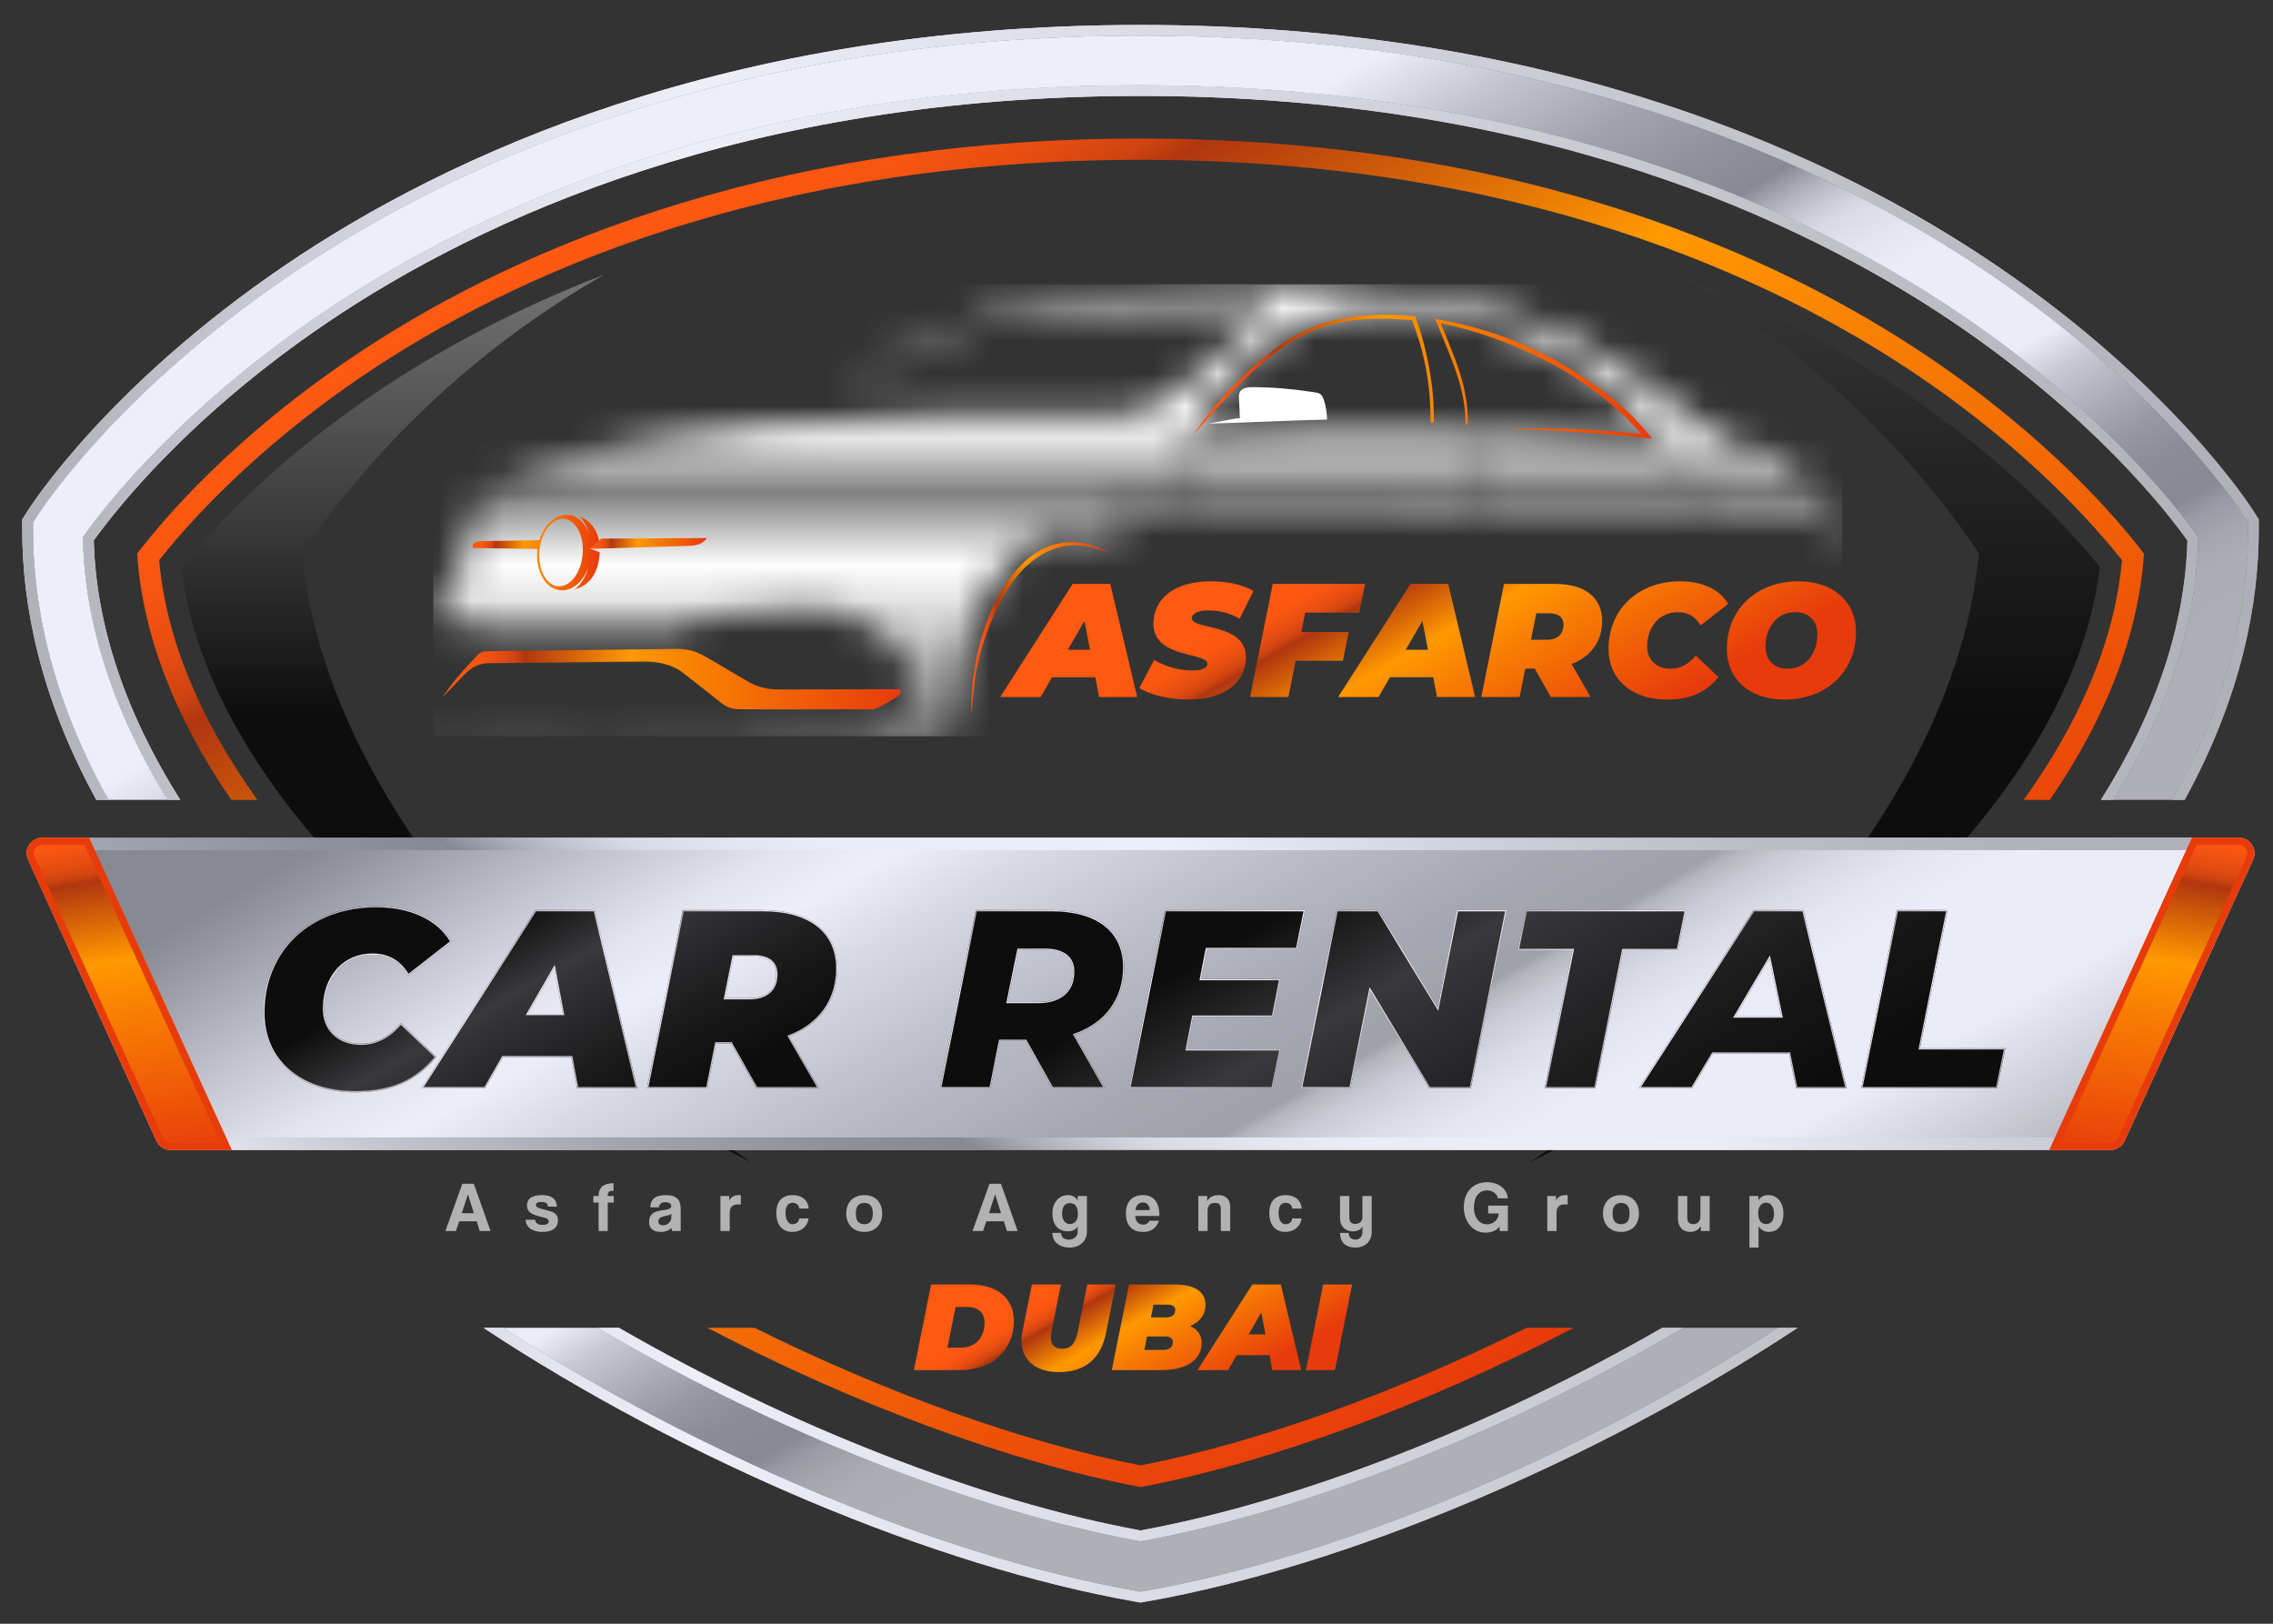 <svg width="280" height="200" viewBox="0 0 70 50" fill="none" xmlns="http://www.w3.org/2000/svg">
<rect x="0" y="0" width="70" height="50" fill="#333333" stroke="none"/>
<path d="M14.774 37.907L14.682 37.607H14.143L14.039 37.907H13.716L14.238 36.453H14.592L15.107 37.907H14.775H14.774ZM14.411 36.779H14.409L14.222 37.357H14.594L14.411 36.779Z" fill="#B2B2B2"/>
<path d="M16.877 37.156C16.862 37.05 16.804 37.013 16.675 37.013C16.567 37.013 16.505 37.04 16.505 37.103C16.505 37.167 16.565 37.193 16.682 37.226C16.805 37.261 16.921 37.285 17.005 37.318C17.119 37.364 17.183 37.438 17.183 37.578C17.183 37.802 17.018 37.935 16.71 37.935C16.378 37.935 16.193 37.779 16.189 37.56H16.483C16.483 37.661 16.569 37.72 16.708 37.72C16.809 37.72 16.899 37.69 16.899 37.609C16.899 37.532 16.818 37.508 16.726 37.486C16.543 37.442 16.442 37.411 16.365 37.363C16.263 37.3 16.228 37.217 16.228 37.12C16.228 36.938 16.354 36.801 16.684 36.801C16.996 36.801 17.137 36.923 17.152 37.156H16.877Z" fill="#B2B2B2"/>
<path d="M18.434 37.907V37.031H18.274V36.83H18.434C18.434 36.567 18.586 36.435 18.894 36.435V36.666C18.749 36.666 18.716 36.705 18.716 36.83H18.901V37.031H18.716V37.907H18.434V37.907Z" fill="#B2B2B2"/>
<path d="M20.696 37.907C20.687 37.88 20.681 37.843 20.679 37.81C20.61 37.885 20.496 37.935 20.351 37.935C20.104 37.935 19.99 37.815 19.99 37.639C19.99 37.328 20.199 37.294 20.487 37.254C20.63 37.234 20.67 37.206 20.67 37.131C20.67 37.061 20.599 37.019 20.487 37.019C20.357 37.019 20.304 37.083 20.291 37.179H20.025C20.03 36.956 20.153 36.801 20.5 36.801C20.848 36.801 20.963 36.954 20.963 37.226V37.907H20.697H20.696ZM20.676 37.379C20.648 37.407 20.597 37.423 20.491 37.443C20.329 37.474 20.276 37.519 20.276 37.611C20.276 37.692 20.324 37.731 20.415 37.731C20.562 37.731 20.672 37.624 20.674 37.497L20.676 37.379Z" fill="#B2B2B2"/>
<path d="M22.187 37.907V36.83H22.456V36.959C22.551 36.814 22.66 36.801 22.777 36.801H22.815V37.092C22.788 37.088 22.762 37.086 22.735 37.086C22.559 37.086 22.473 37.173 22.473 37.346V37.907H22.187Z" fill="#B2B2B2"/>
<path d="M24.902 37.517C24.871 37.767 24.666 37.935 24.405 37.935C24.11 37.935 23.908 37.741 23.908 37.355C23.908 36.97 24.11 36.801 24.414 36.801C24.695 36.801 24.887 36.961 24.904 37.215H24.616C24.601 37.103 24.52 37.038 24.412 37.038C24.291 37.038 24.192 37.114 24.192 37.349C24.192 37.583 24.291 37.697 24.403 37.697C24.515 37.697 24.603 37.633 24.614 37.518H24.902V37.517Z" fill="#B2B2B2"/>
<path d="M26.061 37.368C26.061 37.027 26.275 36.801 26.618 36.801C26.961 36.801 27.168 37.025 27.168 37.368C27.168 37.711 26.954 37.935 26.618 37.935C26.281 37.935 26.061 37.703 26.061 37.368ZM26.88 37.368C26.88 37.149 26.792 37.042 26.618 37.042C26.444 37.042 26.356 37.149 26.356 37.368C26.356 37.587 26.444 37.697 26.618 37.697C26.792 37.697 26.88 37.587 26.88 37.368Z" fill="#B2B2B2"/>
<path d="M31.009 37.907L30.916 37.607H30.377L30.274 37.907H29.951L30.472 36.453H30.826L31.341 37.907H31.009H31.009ZM30.646 36.779H30.644L30.457 37.357H30.828L30.646 36.779Z" fill="#B2B2B2"/>
<path d="M33.187 37.762C33.147 37.858 33.03 37.915 32.89 37.915C32.533 37.915 32.41 37.644 32.41 37.361C32.41 37.026 32.621 36.801 32.883 36.801C33.019 36.801 33.119 36.853 33.187 36.963V36.829H33.473V37.917C33.473 38.241 33.235 38.416 32.934 38.416C32.632 38.416 32.41 38.244 32.41 37.965H32.676C32.676 38.094 32.771 38.171 32.914 38.171C33.065 38.171 33.187 38.081 33.187 37.939V37.762V37.762ZM33.196 37.395C33.196 37.16 33.114 37.049 32.952 37.049C32.789 37.049 32.708 37.156 32.708 37.377C32.708 37.57 32.811 37.693 32.952 37.693C33.092 37.693 33.196 37.576 33.196 37.395V37.395Z" fill="#B2B2B2"/>
<path d="M34.959 37.443C34.968 37.605 35.061 37.71 35.201 37.71C35.294 37.71 35.375 37.664 35.395 37.59H35.69C35.624 37.811 35.446 37.935 35.215 37.935C34.854 37.935 34.674 37.738 34.674 37.349C34.674 37.016 34.865 36.801 35.197 36.801C35.529 36.801 35.706 37.016 35.706 37.443H34.96H34.959ZM35.41 37.263C35.406 37.103 35.301 37.027 35.188 37.027C35.076 37.027 34.979 37.114 34.968 37.263H35.41Z" fill="#B2B2B2"/>
<path d="M37.597 37.907V37.254C37.597 37.088 37.548 37.042 37.412 37.042C37.263 37.042 37.19 37.125 37.19 37.29V37.907H36.904V36.83H37.177V36.988C37.243 36.867 37.353 36.801 37.527 36.801C37.734 36.801 37.886 36.926 37.886 37.16V37.907H37.598L37.597 37.907Z" fill="#B2B2B2"/>
<path d="M40.085 37.517C40.054 37.767 39.85 37.935 39.588 37.935C39.293 37.935 39.091 37.741 39.091 37.355C39.091 36.97 39.294 36.801 39.597 36.801C39.879 36.801 40.07 36.961 40.088 37.215H39.8C39.784 37.103 39.703 37.038 39.595 37.038C39.474 37.038 39.375 37.114 39.375 37.349C39.375 37.583 39.474 37.697 39.586 37.697C39.699 37.697 39.786 37.633 39.797 37.518H40.085V37.517Z" fill="#B2B2B2"/>
<path d="M41.957 37.765C41.917 37.861 41.799 37.918 41.664 37.918C41.438 37.918 41.268 37.765 41.268 37.528V36.83H41.554V37.486C41.554 37.62 41.615 37.688 41.737 37.688C41.867 37.688 41.957 37.602 41.957 37.486V36.83H42.243V37.935C42.243 38.239 42.023 38.416 41.746 38.416C41.429 38.416 41.268 38.243 41.268 37.965H41.534C41.534 38.093 41.609 38.171 41.759 38.171C41.862 38.171 41.957 38.081 41.957 37.939V37.764V37.765Z" fill="#B2B2B2"/>
<path d="M46.185 37.907L46.179 37.762C46.108 37.885 45.941 37.957 45.741 37.957C45.336 37.957 45.079 37.582 45.079 37.177C45.079 36.748 45.325 36.404 45.798 36.404C46.146 36.404 46.414 36.61 46.436 36.901H46.128C46.113 36.766 45.965 36.656 45.798 36.656C45.554 36.656 45.391 36.844 45.391 37.19C45.391 37.428 45.512 37.7 45.796 37.7C45.996 37.7 46.152 37.549 46.152 37.367H45.829V37.124H46.438V37.906H46.185V37.907Z" fill="#B2B2B2"/>
<path d="M47.65 37.907V36.83H47.919V36.959C48.014 36.814 48.124 36.801 48.24 36.801H48.278V37.092C48.251 37.088 48.225 37.086 48.198 37.086C48.022 37.086 47.936 37.173 47.936 37.346V37.907H47.65Z" fill="#B2B2B2"/>
<path d="M49.366 37.368C49.366 37.027 49.58 36.801 49.923 36.801C50.266 36.801 50.473 37.025 50.473 37.368C50.473 37.711 50.259 37.935 49.923 37.935C49.586 37.935 49.366 37.703 49.366 37.368ZM50.185 37.368C50.185 37.149 50.097 37.042 49.923 37.042C49.749 37.042 49.661 37.149 49.661 37.368C49.661 37.587 49.749 37.697 49.923 37.697C50.097 37.697 50.185 37.587 50.185 37.368Z" fill="#B2B2B2"/>
<path d="M52.38 37.907V37.756C52.305 37.878 52.193 37.935 52.043 37.935C51.828 37.935 51.676 37.775 51.676 37.539V36.829H51.962V37.495C51.962 37.63 52.023 37.696 52.145 37.696C52.29 37.696 52.367 37.593 52.367 37.451V36.829H52.651V37.906H52.38L52.38 37.907Z" fill="#B2B2B2"/>
<path d="M53.876 38.417V36.83H54.151L54.153 36.961C54.221 36.852 54.322 36.801 54.454 36.801C54.727 36.801 54.923 37.015 54.923 37.379C54.923 37.705 54.758 37.934 54.479 37.934C54.345 37.934 54.239 37.88 54.157 37.766V38.416H53.876V38.417ZM54.633 37.36C54.633 37.167 54.531 37.033 54.389 37.033C54.246 37.033 54.146 37.16 54.146 37.342C54.146 37.576 54.228 37.692 54.386 37.692C54.554 37.692 54.633 37.58 54.633 37.359L54.633 37.36Z" fill="#B2B2B2"/>
<path d="M18.5 32.228C13.015 27.399 9.769 22.028 9.306 17.039C10.099 15.842 11.807 13.55 14.544 11.275C15.653 10.352 17.002 9.379 18.597 8.46C15.692 9.581 13.365 10.884 11.576 12.092C8.444 14.207 6.49 16.337 5.583 17.45C6.113 22.086 9.827 27.079 16.103 31.568C18.246 33.1 20.647 34.533 23.126 35.786C21.499 34.688 19.934 33.49 18.5 32.228Z" fill="url(#paint0_linear_228_4072)"/>
<path d="M58.674 12.092C56.885 10.884 54.557 9.581 51.653 8.46C53.248 9.379 54.596 10.352 55.706 11.275C58.443 13.55 60.15 15.842 60.943 17.039C60.481 22.028 57.235 27.399 51.749 32.228C50.316 33.49 48.751 34.689 47.124 35.786C49.603 34.533 52.004 33.1 54.146 31.568C60.423 27.079 64.137 22.086 64.666 17.45C63.759 16.337 61.805 14.207 58.674 12.092Z" fill="url(#paint1_linear_228_4072)"/>
<path d="M59.413 11.007C54.861 7.931 46.952 4.266 35.124 4.266C23.297 4.266 15.388 7.931 10.836 11.007C7.181 13.475 5.059 15.955 4.224 17.047C4.388 19.532 5.381 22.096 7.123 24.631H7.928C6.152 22.158 5.115 19.66 4.901 17.249C5.746 16.181 7.797 13.852 11.206 11.55C15.682 8.526 23.465 4.922 35.125 4.922C46.785 4.922 54.568 8.526 59.044 11.55C62.453 13.852 64.505 16.181 65.349 17.249C65.135 19.66 64.098 22.158 62.322 24.631H63.127C64.869 22.096 65.862 19.532 66.026 17.047C65.191 15.955 63.069 13.475 59.414 11.007H59.413Z" fill="url(#paint2_linear_228_4072)"/>
<path d="M35.125 45.125C31.478 44.41 27.267 42.886 23.237 40.888H21.788C26.26 43.227 31.038 45.01 35.125 45.793C39.212 45.01 43.989 43.227 48.461 40.888H47.012C42.982 42.886 38.771 44.41 35.125 45.125Z" fill="url(#paint3_linear_228_4072)"/>
<path d="M2.557 16.652L2.554 16.543L2.618 16.453C3.226 15.602 5.548 12.598 9.911 9.65C14.654 6.446 22.879 2.627 35.124 2.627C47.37 2.627 55.595 6.446 60.339 9.65C64.703 12.598 67.024 15.603 67.632 16.453L67.695 16.543L67.692 16.652C67.622 19.281 66.726 21.976 65.082 24.631H66.906C68.701 21.428 69.234 18.572 69.234 16.313V16.092L69.116 15.905C69.019 15.752 66.686 12.116 61.307 8.456C56.374 5.099 47.827 1.097 35.125 1.097C22.424 1.097 13.876 5.099 8.943 8.456C3.564 12.116 1.23 15.752 1.133 15.905L1.015 16.092V16.313C1.015 18.572 1.549 21.428 3.343 24.631H5.168C3.523 21.975 2.628 19.281 2.557 16.652Z" fill="url(#paint4_linear_228_4072)"/>
<path d="M35.184 47.45L35.125 47.461L35.066 47.45C29.971 46.517 23.808 44.058 18.409 40.888H15.49C21.576 44.825 28.999 47.934 34.991 48.991L35.125 49.015L35.259 48.991C41.251 47.934 48.674 44.826 54.761 40.888H51.841C46.443 44.058 40.28 46.517 35.185 47.45H35.184Z" fill="url(#paint5_linear_228_4072)"/>
<path d="M69.564 15.997L69.395 15.73C69.296 15.575 66.928 11.883 61.492 8.185C56.521 4.801 47.91 0.769 35.124 0.769C22.338 0.769 13.728 4.802 8.756 8.185C3.321 11.883 0.952 15.575 0.853 15.73L0.685 15.997V16.312C0.685 18.579 1.212 21.434 2.967 24.631H3.342C1.547 21.427 1.014 18.571 1.014 16.312V16.092L1.132 15.905C1.229 15.752 3.562 12.115 8.941 8.455C13.875 5.098 22.422 1.096 35.123 1.096C47.825 1.096 56.372 5.098 61.306 8.455C66.684 12.115 69.019 15.752 69.115 15.905L69.233 16.092V16.312C69.233 18.572 68.699 21.427 66.905 24.631H67.279C69.035 21.434 69.562 18.579 69.562 16.312V15.997H69.564Z" fill="url(#paint6_linear_228_4072)"/>
<path d="M69.564 15.997L69.395 15.73C69.296 15.575 66.928 11.883 61.492 8.185C56.521 4.801 47.91 0.769 35.124 0.769C22.338 0.769 13.728 4.802 8.756 8.185C3.321 11.883 0.952 15.575 0.853 15.73L0.685 15.997V16.312C0.685 18.579 1.212 21.434 2.967 24.631H3.342C1.547 21.427 1.014 18.571 1.014 16.312V16.092L1.132 15.905C1.229 15.752 3.562 12.115 8.941 8.455C13.875 5.098 22.422 1.096 35.123 1.096C47.825 1.096 56.372 5.098 61.306 8.455C66.684 12.115 69.019 15.752 69.115 15.905L69.233 16.092V16.312C69.233 18.572 68.699 21.427 66.905 24.631H67.279C69.035 21.434 69.562 18.579 69.562 16.312V15.997H69.564Z" fill="url(#paint7_linear_228_4072)"/>
<path d="M35.124 47.461L35.184 47.45C40.279 46.517 46.442 44.058 51.84 40.888H51.189C45.939 43.907 40.041 46.227 35.124 47.127C30.208 46.227 24.309 43.907 19.059 40.888H18.408C23.806 44.058 29.969 46.517 35.064 47.45L35.123 47.461H35.124Z" fill="url(#paint8_linear_228_4072)"/>
<path d="M35.124 47.461L35.184 47.45C40.279 46.517 46.442 44.058 51.84 40.888H51.189C45.939 43.907 40.041 46.227 35.124 47.127C30.208 46.227 24.309 43.907 19.059 40.888H18.408C23.806 44.058 29.969 46.517 35.064 47.45L35.123 47.461H35.124Z" fill="url(#paint9_linear_228_4072)"/>
<path d="M2.887 16.643C3.504 15.778 5.787 12.832 10.096 9.921C14.802 6.743 22.963 2.954 35.125 2.954C47.287 2.954 55.449 6.743 60.154 9.921C64.465 12.833 66.747 15.78 67.364 16.643C67.293 19.273 66.38 21.97 64.7 24.631H65.082C66.727 21.975 67.622 19.28 67.693 16.652L67.696 16.543L67.632 16.453C67.025 15.602 64.703 12.598 60.339 9.65C55.596 6.446 47.371 2.626 35.125 2.626C22.879 2.626 14.655 6.446 9.912 9.65C5.548 12.597 3.226 15.602 2.619 16.453L2.555 16.543L2.558 16.652C2.628 19.28 3.524 21.975 5.168 24.631H5.551C3.871 21.971 2.958 19.273 2.887 16.643H2.887Z" fill="url(#paint10_linear_228_4072)"/>
<path d="M2.887 16.643C3.504 15.778 5.787 12.832 10.096 9.921C14.802 6.743 22.963 2.954 35.125 2.954C47.287 2.954 55.449 6.743 60.154 9.921C64.465 12.833 66.747 15.78 67.364 16.643C67.293 19.273 66.38 21.97 64.7 24.631H65.082C66.727 21.975 67.622 19.28 67.693 16.652L67.696 16.543L67.632 16.453C67.025 15.602 64.703 12.598 60.339 9.65C55.596 6.446 47.371 2.626 35.125 2.626C22.879 2.626 14.655 6.446 9.912 9.65C5.548 12.597 3.226 15.602 2.619 16.453L2.555 16.543L2.558 16.652C2.628 19.28 3.524 21.975 5.168 24.631H5.551C3.871 21.971 2.958 19.273 2.887 16.643H2.887Z" fill="url(#paint11_linear_228_4072)"/>
<path d="M35.259 48.991L35.124 49.015L34.99 48.991C28.998 47.934 21.576 44.826 15.489 40.888H14.89C21.088 44.978 28.762 48.225 34.933 49.314L35.125 49.348L35.317 49.314C41.488 48.225 49.162 44.978 55.36 40.888H54.76C48.674 44.825 41.251 47.934 35.259 48.991Z" fill="url(#paint12_linear_228_4072)"/>
<path d="M35.259 48.991L35.124 49.015L34.99 48.991C28.998 47.934 21.576 44.826 15.489 40.888H14.89C21.088 44.978 28.762 48.225 34.933 49.314L35.125 49.348L35.317 49.314C41.488 48.225 49.162 44.978 55.36 40.888H54.76C48.674 44.825 41.251 47.934 35.259 48.991Z" fill="url(#paint13_linear_228_4072)"/>
<path d="M28.675 39.553H29.871C30.708 39.553 31.223 39.979 31.223 40.672C31.223 41.603 30.53 42.19 29.565 42.19H28.145L28.675 39.553H28.675ZM29.595 41.497C30.068 41.497 30.321 41.158 30.321 40.725C30.321 40.42 30.128 40.246 29.769 40.246H29.428L29.178 41.497H29.594H29.595Z" fill="url(#paint14_linear_228_4072)"/>
<path d="M31.457 41.283C31.457 41.192 31.469 41.102 31.488 41.004L31.779 39.553H32.673L32.385 40.989C32.37 41.06 32.362 41.124 32.362 41.181C32.362 41.418 32.491 41.531 32.718 41.531C32.975 41.531 33.115 41.384 33.195 40.989L33.483 39.553H34.361L34.062 41.042C33.903 41.833 33.422 42.251 32.608 42.251C31.889 42.251 31.457 41.874 31.457 41.283Z" fill="url(#paint15_linear_228_4072)"/>
<path d="M37.007 41.35C37.007 41.934 36.447 42.19 35.769 42.19H34.24L34.77 39.553H36.175C36.803 39.553 37.125 39.783 37.125 40.182C37.125 40.487 36.943 40.71 36.652 40.834C36.879 40.932 37.008 41.109 37.008 41.35H37.007ZM36.121 41.327C36.121 41.211 36.019 41.154 35.902 41.154H35.326L35.243 41.568H35.818C35.992 41.568 36.121 41.489 36.121 41.327ZM35.523 40.174L35.444 40.566H35.898C36.103 40.566 36.194 40.48 36.194 40.336C36.194 40.227 36.107 40.174 35.959 40.174H35.524H35.523Z" fill="url(#paint16_linear_228_4072)"/>
<path d="M39.097 41.731H38.086L37.821 42.19H36.878L38.567 39.553H39.445L40.073 42.19H39.184L39.097 41.731ZM38.972 41.09L38.843 40.416L38.453 41.09H38.972Z" fill="url(#paint17_linear_228_4072)"/>
<path d="M40.748 39.553H41.641L41.111 42.19H40.218L40.748 39.553Z" fill="url(#paint18_linear_228_4072)"/>
<path d="M5.258 35.41H64.991C65.18 35.41 65.351 35.3 65.429 35.13L69.384 26.473C69.529 26.156 69.296 25.796 68.946 25.796H1.303C0.954 25.796 0.721 26.156 0.865 26.473L4.82 35.13C4.898 35.301 5.069 35.41 5.258 35.41H5.258Z" fill="url(#paint19_linear_228_4072)"/>
<path d="M68.947 26.178C68.99 26.178 69.015 26.202 69.028 26.222C69.041 26.242 69.052 26.274 69.034 26.314L65.079 34.97C65.064 35.005 65.029 35.026 64.992 35.026H5.258C5.221 35.026 5.187 35.005 5.171 34.97L1.215 26.314C1.198 26.274 1.209 26.242 1.222 26.222C1.235 26.202 1.259 26.178 1.303 26.178H68.947M68.947 25.796H1.303C0.954 25.796 0.721 26.156 0.866 26.472L4.821 35.129C4.899 35.3 5.07 35.409 5.259 35.409H64.992C65.181 35.409 65.352 35.299 65.43 35.129L69.385 26.472C69.529 26.156 69.297 25.796 68.947 25.796H68.947Z" fill="url(#paint20_linear_228_4072)"/>
<path d="M68.947 25.796H67.507L63.114 35.409H64.991C65.18 35.409 65.351 35.3 65.429 35.129L69.384 26.473C69.528 26.156 69.296 25.796 68.946 25.796L68.947 25.796Z" fill="url(#paint21_linear_228_4072)"/>
<path d="M68.947 26.015C69.037 26.015 69.118 26.058 69.166 26.134C69.215 26.209 69.222 26.3 69.184 26.382L65.229 35.038C65.187 35.131 65.094 35.19 64.992 35.19H63.456L67.649 26.014H68.947M68.947 25.795H67.507L63.115 35.409H64.992C65.181 35.409 65.351 35.299 65.429 35.129L69.385 26.472C69.529 26.156 69.297 25.796 68.947 25.796L68.947 25.795Z" fill="#E83B0B"/>
<path d="M1.303 25.796H2.743L7.136 35.409H5.259C5.07 35.409 4.899 35.3 4.821 35.129L0.866 26.473C0.721 26.156 0.954 25.796 1.304 25.796L1.303 25.796Z" fill="url(#paint22_linear_228_4072)"/>
<path d="M2.601 26.015L6.794 35.191H5.258C5.156 35.191 5.063 35.132 5.021 35.039L1.065 26.383C1.028 26.301 1.034 26.21 1.083 26.135C1.132 26.059 1.212 26.015 1.303 26.015H2.602M2.743 25.797H1.303C0.954 25.797 0.721 26.157 0.865 26.473L4.82 35.13C4.898 35.301 5.069 35.41 5.258 35.41H7.135L2.742 25.796L2.743 25.797Z" fill="#E83B0B"/>
<path d="M33.096 31.864L34.033 33.51H32.404L31.585 32.053H30.798L30.506 33.51H28.948L30.05 28.025H32.404C33.812 28.025 34.623 28.676 34.623 29.773C34.623 30.783 34.056 31.535 33.096 31.865V31.864ZM32.183 29.248H31.365L31.035 30.854H31.963C32.648 30.854 33.049 30.525 33.049 29.921C33.049 29.459 32.719 29.248 32.183 29.248Z" fill="url(#paint23_linear_228_4072)"/>
<path d="M37.166 29.224L36.985 30.149H39.432L39.205 31.308H36.748L36.552 32.312H39.441L39.188 33.51H34.773L35.875 28.026H40.188L39.944 29.225H37.166V29.224Z" fill="url(#paint24_linear_228_4072)"/>
<path d="M46.399 28.025L45.297 33.51H44.014L42.196 30.501L41.59 33.51H40.063L41.165 28.025H42.448L44.274 31.026L44.873 28.025H46.4H46.399Z" fill="url(#paint25_linear_228_4072)"/>
<path d="M48.43 29.256H46.738L46.99 28.025H51.925L51.673 29.256H49.989L49.131 33.51H47.572L48.43 29.256Z" fill="url(#paint26_linear_228_4072)"/>
<path d="M55.097 32.444H52.752L52.114 33.51H50.469L54.003 28.025H55.538L56.868 33.51H55.317L55.097 32.444H55.097ZM54.861 31.3L54.491 29.522L53.437 31.3H54.862H54.861Z" fill="url(#paint27_linear_228_4072)"/>
<path d="M58.419 28.025H59.978L59.128 32.28H61.757L61.505 33.51H57.318L58.419 28.025H58.419Z" fill="url(#paint28_linear_228_4072)"/>
<path d="M32.404 28.063C33.084 28.063 33.643 28.22 34.019 28.517C34.39 28.81 34.586 29.245 34.586 29.773C34.586 30.753 34.038 31.502 33.084 31.83L33.042 31.844L33.064 31.883L33.969 33.473H32.425L31.617 32.035L31.607 32.016H30.767L30.761 32.046L30.476 33.473H28.993L30.08 28.063H32.403M30.988 30.892H31.962C32.676 30.892 33.086 30.538 33.086 29.922C33.086 29.463 32.765 29.211 32.182 29.211H31.334L31.328 29.241L30.997 30.847L30.988 30.892M32.404 28.026H30.05L28.948 33.51H30.506L30.798 32.053H31.585L32.404 33.51H34.033L33.096 31.865C34.056 31.536 34.623 30.784 34.623 29.773C34.623 28.676 33.813 28.025 32.404 28.025V28.026ZM31.034 30.854L31.364 29.248H32.183C32.718 29.248 33.049 29.46 33.049 29.922C33.049 30.525 32.648 30.854 31.963 30.854H31.034Z" fill="url(#paint29_linear_228_4072)"/>
<path d="M40.143 28.063L39.914 29.187H37.135L37.129 29.217L36.948 30.142L36.939 30.186H39.387L39.173 31.271H36.718L36.712 31.301L36.515 32.304L36.507 32.349H39.395L39.159 33.473H34.819L35.906 28.063H40.143M40.189 28.026H35.876L34.774 33.51H39.19L39.441 32.312H36.553L36.749 31.308H39.206L39.434 30.149H36.986L37.167 29.224H39.945L40.189 28.025V28.026Z" fill="url(#paint30_linear_228_4072)"/>
<path d="M46.353 28.063L45.266 33.473H44.035L42.228 30.482L42.178 30.4L42.159 30.494L41.559 33.473H40.108L41.195 28.063H42.426L44.242 31.046L44.292 31.128L44.311 31.033L44.903 28.063H46.354M46.399 28.025H44.872L44.274 31.026L42.447 28.025H41.164L40.062 33.51H41.59L42.196 30.501L44.014 33.51H45.297L46.399 28.025H46.399Z" fill="url(#paint31_linear_228_4072)"/>
<path d="M51.879 28.063L51.642 29.218H49.958L49.952 29.248L49.1 33.473H47.618L48.467 29.263L48.476 29.218H46.783L47.02 28.063H51.879ZM51.925 28.025H46.99L46.738 29.256H48.43L47.572 33.51H49.131L49.989 29.256H51.673L51.925 28.025Z" fill="url(#paint32_linear_228_4072)"/>
<path d="M55.508 28.063L56.821 33.473H55.348L55.134 32.437L55.128 32.407H52.73L52.719 32.425L52.092 33.473H50.537L54.023 28.063H55.508M53.37 31.338H54.907L54.897 31.293L54.527 29.514L54.508 29.42L54.458 29.503L53.404 31.282L53.37 31.338ZM55.537 28.025H54.003L50.469 33.51H52.114L52.751 32.444H55.097L55.317 33.51H56.868L55.538 28.025H55.537ZM53.436 31.3L54.49 29.522L54.86 31.3H53.435H53.436Z" fill="url(#paint33_linear_228_4072)"/>
<path d="M59.932 28.063L59.091 32.272L59.082 32.317H61.711L61.474 33.473H57.363L58.45 28.063H59.932ZM59.978 28.025H58.419L57.317 33.51H61.504L61.756 32.28H59.127L59.977 28.025H59.978Z" fill="url(#paint34_linear_228_4072)"/>
<path d="M8.108 31.183C8.108 29.256 9.548 27.9 11.587 27.9C12.641 27.9 13.507 28.291 13.909 28.997L12.571 30.039C12.335 29.631 11.973 29.396 11.469 29.396C10.595 29.396 9.981 30.086 9.981 31.065C9.981 31.708 10.43 32.138 11.115 32.138C11.547 32.138 11.964 31.958 12.342 31.504L13.436 32.546C12.767 33.361 11.948 33.635 10.933 33.635C9.226 33.635 8.108 32.64 8.108 31.182V31.183Z" fill="url(#paint35_linear_228_4072)"/>
<path d="M17.593 32.554H15.491L14.94 33.51H12.98L16.491 28.025H18.317L19.624 33.51H17.774L17.593 32.554ZM17.333 31.222L17.066 29.819L16.255 31.222H17.334H17.333Z" fill="url(#paint36_linear_228_4072)"/>
<path d="M24.299 31.912L25.22 33.51H23.292L22.513 32.131H22.056L21.781 33.51H19.923L21.025 28.025H23.496C24.953 28.025 25.787 28.691 25.787 29.827C25.787 30.807 25.236 31.559 24.299 31.912ZM23.213 29.451H22.592L22.332 30.736H23.096C23.607 30.736 23.906 30.47 23.906 30.007C23.906 29.616 23.639 29.451 23.213 29.451V29.451Z" fill="url(#paint37_linear_228_4072)"/>
<path d="M11.587 27.938C12.637 27.938 13.463 28.32 13.86 28.988L12.581 29.984C12.327 29.57 11.953 29.36 11.469 29.36C10.571 29.36 9.943 30.062 9.943 31.066C9.943 31.73 10.414 32.176 11.114 32.176C11.579 32.176 11.993 31.969 12.345 31.559L13.385 32.55C12.778 33.275 12.02 33.598 10.933 33.598C10.108 33.598 9.406 33.366 8.904 32.928C8.407 32.494 8.145 31.89 8.145 31.183C8.145 30.262 8.487 29.432 9.108 28.846C9.729 28.261 10.609 27.938 11.586 27.938M11.586 27.901C9.548 27.901 8.107 29.256 8.107 31.184C8.107 32.641 9.225 33.636 10.933 33.636C11.949 33.636 12.767 33.362 13.436 32.547L12.342 31.505C11.964 31.96 11.547 32.14 11.114 32.14C10.43 32.14 9.981 31.709 9.981 31.067C9.981 30.087 10.595 29.398 11.469 29.398C11.972 29.398 12.335 29.633 12.571 30.04L13.909 28.998C13.507 28.293 12.642 27.901 11.586 27.901V27.901Z" fill="url(#paint38_linear_228_4072)"/>
<path d="M18.288 28.063L19.576 33.473H17.805L17.63 32.547L17.624 32.517H15.469L15.458 32.536L14.918 33.473H13.048L16.511 28.063H18.288ZM16.19 31.26H17.378L17.37 31.215L17.102 29.813L17.083 29.714L17.033 29.801L16.222 31.204L16.19 31.259M18.317 28.025H16.491L12.98 33.51H14.94L15.491 32.554H17.593L17.774 33.51H19.624L18.317 28.025ZM16.255 31.222L17.065 29.819L17.333 31.222H16.254H16.255Z" fill="url(#paint39_linear_228_4072)"/>
<path d="M23.497 28.063C24.929 28.063 25.75 28.706 25.75 29.828C25.75 30.78 25.217 31.527 24.287 31.877L24.246 31.893L24.268 31.93L25.157 33.473H23.315L22.546 32.113L22.535 32.094H22.026L22.02 32.124L21.751 33.473H19.97L21.056 28.063H23.497M22.287 30.774H23.096C23.627 30.774 23.944 30.488 23.944 30.008C23.944 29.619 23.691 29.414 23.213 29.414H22.561L22.555 29.444L22.296 30.729L22.287 30.773M23.497 28.025H21.026L19.924 33.51H21.782L22.057 32.131H22.514L23.293 33.51H25.221L24.3 31.912C25.237 31.559 25.788 30.807 25.788 29.827C25.788 28.691 24.954 28.025 23.497 28.025ZM22.333 30.736L22.592 29.451H23.214C23.639 29.451 23.907 29.616 23.907 30.008C23.907 30.47 23.608 30.736 23.096 30.736H22.333V30.736Z" fill="url(#paint40_linear_228_4072)"/>
<path d="M33.733 20.855H32.398L32.049 21.462H30.804L33.033 17.98H34.192L35.022 21.462H33.847L33.733 20.855H33.733ZM33.568 20.009L33.399 19.119L32.884 20.009H33.569H33.568Z" fill="url(#paint41_linear_228_4072)"/>
<path d="M35.088 21.188L35.542 20.323C35.932 20.547 36.332 20.646 36.722 20.646C37.026 20.646 37.186 20.567 37.186 20.442C37.186 20.074 35.522 20.288 35.522 19.209C35.522 18.418 36.187 17.9 37.291 17.9C37.811 17.9 38.276 18.005 38.601 18.199L38.176 19.055C37.896 18.881 37.556 18.796 37.216 18.796C36.876 18.796 36.702 18.91 36.702 19.03C36.702 19.413 38.371 19.169 38.371 20.243C38.371 21.019 37.691 21.542 36.602 21.542C35.977 21.542 35.422 21.393 35.088 21.188Z" fill="url(#paint42_linear_228_4072)"/>
<path d="M40.196 18.865L40.076 19.462H41.535L41.355 20.348H39.901L39.676 21.462H38.497L39.197 17.98H42.04L41.86 18.865H40.196Z" fill="url(#paint43_linear_228_4072)"/>
<path d="M44.139 20.855H42.805L42.455 21.462H41.21L43.439 17.98H44.599L45.428 21.462H44.254L44.139 20.855H44.139ZM43.975 20.009L43.805 19.119L43.291 20.009H43.975H43.975Z" fill="url(#paint44_linear_228_4072)"/>
<path d="M48.398 20.447L48.982 21.462H47.758L47.263 20.587H46.973L46.798 21.462H45.619L46.318 17.98H47.888C48.813 17.98 49.342 18.403 49.342 19.124C49.342 19.746 48.992 20.224 48.398 20.447ZM47.708 18.885H47.313L47.148 19.701H47.633C47.958 19.701 48.148 19.532 48.148 19.238C48.148 18.989 47.977 18.885 47.708 18.885Z" fill="url(#paint45_linear_228_4072)"/>
<path d="M49.537 19.985C49.537 18.761 50.452 17.9 51.746 17.9C52.416 17.9 52.966 18.149 53.221 18.597L52.371 19.259C52.221 19 51.991 18.851 51.672 18.851C51.117 18.851 50.727 19.288 50.727 19.91C50.727 20.318 51.012 20.592 51.446 20.592C51.721 20.592 51.986 20.478 52.226 20.189L52.921 20.851C52.496 21.368 51.976 21.543 51.331 21.543C50.247 21.543 49.537 20.911 49.537 19.986L49.537 19.985Z" fill="url(#paint46_linear_228_4072)"/>
<path d="M53.181 19.985C53.181 18.756 54.1 17.9 55.385 17.9C56.474 17.9 57.159 18.542 57.159 19.457C57.159 20.686 56.239 21.542 54.955 21.542C53.865 21.542 53.181 20.9 53.181 19.985ZM55.969 19.527C55.969 19.124 55.715 18.85 55.285 18.85C54.705 18.85 54.37 19.343 54.37 19.915C54.37 20.318 54.625 20.592 55.055 20.592C55.635 20.592 55.969 20.099 55.969 19.527Z" fill="url(#paint47_linear_228_4072)"/>
<mask id="mask0_228_4072" style="mask-type:luminance" maskUnits="userSpaceOnUse" x="13" y="8" width="44" height="15">
<path d="M14.658 15.771C16.752 15.399 19.182 15.421 21.751 15.562C21.852 15.567 21.979 15.591 22.038 15.68C22.085 15.75 22.126 15.808 22.176 15.888C22.255 16.013 22.256 16.175 22.195 16.311C21.963 16.836 21.723 17.342 21.372 17.74C21.17 17.968 20.861 18.054 20.576 18.136C19.603 18.415 17.954 18.524 17.015 18.497C16.225 18.474 15.568 18.378 15.016 18.195C14.853 18.141 14.751 18.044 14.676 17.894C14.409 17.359 14.354 16.72 14.44 16.014C14.456 15.885 14.514 15.797 14.659 15.771M22.606 15.837C25.446 15.479 28.037 14.424 29.911 15.017C30.058 15.064 30.098 15.238 29.997 15.369C29.3 16.279 28.577 16.965 27.628 17.307C27.176 17.471 26.665 17.555 26.239 17.305C25.167 17.41 24.095 17.514 23.023 17.62C22.868 17.635 22.847 17.501 22.926 17.389C23.251 16.928 23.55 16.449 23.502 16.059C23.462 15.74 22.868 15.859 22.606 15.837ZM45.067 13.373C47.135 13.414 49.167 13.529 51.139 13.735C51.801 14.233 52.055 14.722 52.046 15.244C52.042 15.434 52.004 15.629 51.939 15.832C49.784 15.816 47.569 15.8 45.347 15.784C45.346 15.749 45.344 15.713 45.342 15.678C45.327 15.396 45.36 15.195 45.389 15.022C45.399 14.958 45.409 14.898 45.416 14.841C45.43 14.719 45.358 14.473 45.272 14.179C45.198 13.926 45.113 13.636 45.067 13.373H45.067ZM36.554 13.576C39.364 13.401 42.166 13.321 44.904 13.37C44.951 13.651 45.041 13.957 45.119 14.223C45.2 14.5 45.268 14.732 45.257 14.823C45.251 14.881 45.241 14.937 45.231 14.997C45.201 15.177 45.167 15.387 45.183 15.686C45.184 15.718 45.186 15.751 45.188 15.783C42.316 15.763 39.437 15.743 36.67 15.722C36.669 15.614 36.667 15.507 36.661 15.402C36.648 15.153 36.687 15.002 36.721 14.866C36.739 14.793 36.758 14.724 36.767 14.645C36.781 14.523 36.744 14.412 36.696 14.268C36.642 14.104 36.571 13.893 36.555 13.576L36.554 13.576ZM13.717 20.221L13.346 19.186C13.353 19.036 13.351 18.976 13.383 18.904C13.402 18.862 13.447 18.82 13.5 18.753C13.621 18.444 13.742 18.134 13.864 17.825C14.038 17.71 14.212 17.594 14.386 17.479C14.33 17.137 14.294 16.792 14.299 16.443C14.305 16.044 14.426 15.648 14.747 15.393C16.047 14.358 18.991 13.607 23.406 13.108L23.436 13.092C26.905 12.812 30.959 12.727 34.413 12.826C34.963 12.842 35.744 12.497 36.168 12.144C37.227 11.259 38.238 10.256 39.401 9.427C36.643 9.333 33.972 9.376 31.451 9.696C30.955 9.759 30.529 9.834 30.057 10.016C28.661 10.555 27.079 11.2 25.615 11.893C27.281 11.008 28.994 10.197 30.832 9.581C31.265 9.436 31.75 9.343 32.201 9.274C34.738 8.881 37.298 8.762 39.874 8.757C40.512 8.756 41.133 8.791 41.768 8.829C43.66 8.943 45.32 9.279 46.816 9.772C48.89 10.456 51.049 12.031 52.786 13.351C53.222 13.682 53.57 13.849 53.955 13.926C54.264 13.987 54.609 14.017 55.011 14.031C55.099 14.046 55.019 14.466 55.197 14.594C55.48 14.825 55.876 14.975 56.104 15.239C56.36 15.535 56.536 15.851 56.676 16.176C56.736 16.314 56.728 16.458 56.722 16.602C56.532 16.411 56.533 16.292 56.177 16.031C55.948 15.974 55.718 15.917 55.49 15.86C54.386 15.851 53.256 15.843 52.108 15.835C52.169 15.634 52.203 15.439 52.207 15.248C52.217 14.687 51.958 14.166 51.286 13.646C49.961 12.001 48.027 10.711 45.909 10.02C44.667 9.615 43.34 9.4 42.09 9.48C41.107 9.543 40.286 9.78 39.556 10.233C38.336 10.991 37.127 12.455 36.397 13.57H36.395V13.573L36.385 13.588H36.395C36.413 13.925 36.487 14.146 36.544 14.318C36.585 14.444 36.617 14.54 36.607 14.627C36.599 14.696 36.583 14.76 36.565 14.829C36.528 14.975 36.486 15.139 36.501 15.412C36.507 15.513 36.509 15.617 36.51 15.722C35.724 15.716 34.947 15.71 34.183 15.704C34.04 15.703 34.016 15.851 34.099 15.969C34.321 16.284 34.479 16.631 34.548 16.883C33.904 16.392 33.289 16.268 32.732 16.338C30.902 16.571 29.53 18.894 29.521 21.857C29.521 22.017 29.528 22.027 29.445 22.166C29.369 22.29 29.294 22.414 29.218 22.538C29.151 22.649 29.093 22.675 28.963 22.672C27.238 22.64 25.519 22.64 23.794 22.608C23.706 22.606 23.581 22.58 23.505 22.537C23.376 22.466 23.449 22.497 23.32 22.425C20.281 22.395 17.076 22.331 14.034 22.288C14.008 22.288 13.974 22.344 13.948 22.344C13.793 22.342 13.631 22.343 13.476 22.342C13.385 22.341 13.346 22.243 13.351 22.137C13.375 22.174 13.422 22.192 13.487 22.192C17.884 22.188 22.474 22.306 26.853 22.327C27.203 22.183 27.665 21.913 27.988 21.684C28.357 21.423 28.37 21.009 28.105 20.614C27.823 20.192 27.58 19.95 27.162 19.549C26.545 18.957 25.698 18.718 24.859 18.779C23.828 18.854 22.817 18.901 21.786 18.976C21.456 19 21.282 19.107 21.092 19.38C18.887 19.385 16.683 19.39 14.478 19.396C14.433 19.309 14.389 19.222 14.344 19.136C14.284 19.018 14.279 18.98 14.152 18.951L13.578 18.82C13.541 18.864 13.511 18.896 13.497 18.928C13.465 18.999 13.466 19.061 13.46 19.21C13.583 19.553 13.64 19.887 13.717 20.223L13.717 20.221Z" fill="white"/>
</mask>
<g mask="url(#mask0_228_4072)">
<path d="M56.734 8.755H13.344V22.674H56.734V8.755Z" fill="url(#paint48_linear_228_4072)"/>
</g>
<path fill-rule="evenodd" clip-rule="evenodd" d="M13.614 21.489L13.883 21.113C14.095 20.817 14.412 20.493 14.663 20.217C14.835 20.027 14.945 20.054 15.184 20.051C17.068 20.028 18.953 20.004 20.837 19.981C21.155 19.977 21.415 20.048 21.688 20.199C22.134 20.447 22.604 20.741 23.055 20.997C23.34 21.16 23.637 21.231 23.967 21.23C25.215 21.228 26.464 21.225 27.713 21.223C27.747 21.309 27.734 21.385 27.642 21.444C27.352 21.629 26.996 21.849 26.835 21.847C25.495 21.83 24.396 21.856 23.044 21.841C22.684 21.837 22.498 21.867 22.216 21.648C21.811 21.331 21.437 21.029 21.018 20.706C20.7 20.462 20.244 20.365 19.847 20.37C18.269 20.386 16.709 20.402 15.13 20.418C14.628 20.423 14.457 20.607 14.14 20.939L13.614 21.488L13.614 21.489Z" fill="url(#paint49_linear_228_4072)"/>
<path fill-rule="evenodd" clip-rule="evenodd" d="M38.184 12.879C38.174 12.708 38.164 12.416 38.154 12.245C38.138 12.017 38.289 11.922 38.543 11.922C39.17 11.921 39.761 11.972 40.376 12.063C40.611 12.098 40.695 12.098 40.764 12.296C40.832 12.492 40.861 12.709 40.869 12.919C39.705 12.944 38.376 13.018 37.212 13.043C37.731 12.954 38.079 12.871 38.184 12.879" fill="white"/>
<path d="M29.92 21.998C29.881 20.881 30.131 19.611 30.62 18.596C30.877 18.064 31.201 17.6 31.584 17.264C31.971 16.925 32.418 16.716 32.919 16.697C33.305 16.682 33.721 16.78 34.164 17.017C33.561 16.801 32.683 16.513 31.671 17.374C31.304 17.697 30.992 18.145 30.743 18.661C29.986 20.229 29.991 21.22 29.92 21.998" fill="url(#paint50_linear_228_4072)"/>
<path d="M44.37 9.951C44.789 11.015 45.227 11.877 45.203 13.078L45.131 13.077C45.15 12.129 44.789 11.258 44.444 10.425C44.371 10.247 44.298 10.071 44.23 9.896L44.194 9.818C44.454 9.862 44.768 9.924 45.039 9.989C45.301 10.051 45.56 10.122 45.803 10.198C46.834 10.523 47.819 10.992 48.703 11.576C49.577 12.154 50.203 12.665 50.828 13.438L50.882 13.506L50.796 13.497C49.941 13.408 49.073 13.336 48.195 13.28C47.316 13.224 47.366 13.235 46.472 13.21C47.945 13.159 49.077 13.216 50.545 13.367C49.016 11.573 46.527 10.4 44.37 9.951M43.597 9.77C43.782 10.272 43.914 10.792 44.014 11.329C44.115 11.869 44.166 12.428 44.155 13.013L44.051 13.012C44.062 12.433 44.012 11.878 43.912 11.342C43.813 10.813 43.671 10.358 43.488 9.86C41.138 9.647 39.877 10.15 38.258 11.75C37.675 12.326 37.267 12.808 36.736 13.404C37.105 12.858 37.618 12.234 38.193 11.666C38.693 11.172 39.241 10.719 39.781 10.395C40.128 10.187 40.497 10.029 40.895 9.915C41.293 9.802 41.721 9.733 42.188 9.704C42.404 9.691 42.63 9.688 42.857 9.693C43.099 9.699 43.344 9.714 43.582 9.737L43.597 9.769V9.77Z" fill="url(#paint51_linear_228_4072)"/>
<path fill-rule="evenodd" clip-rule="evenodd" d="M17.333 15.973C17.702 15.973 17.977 16.439 17.947 17.015C17.916 17.59 17.592 18.056 17.222 18.056C16.852 18.056 16.578 17.59 16.608 17.015C16.639 16.439 16.963 15.973 17.333 15.973ZM17.448 15.851C17.761 15.851 18.018 16.089 18.141 16.442C18.079 16.209 17.972 16.019 17.836 15.9C18.126 16.001 18.424 16.267 18.465 16.797L18.378 16.773L18.17 16.897L18.468 17.005V17.014C18.433 17.725 18.087 18.052 17.698 18.147C17.881 18.012 18.034 17.77 18.12 17.472C17.968 17.887 17.655 18.178 17.31 18.178C16.848 18.178 16.505 17.657 16.543 17.014C16.545 16.977 16.549 16.941 16.553 16.905L14.573 16.874C14.479 16.744 14.676 16.666 14.802 16.664L16.612 16.634C16.752 16.178 17.082 15.851 17.448 15.851V15.851Z" fill="url(#paint52_linear_228_4072)"/>
<path fill-rule="evenodd" clip-rule="evenodd" d="M18.166 16.901C19.22 16.87 20.19 16.838 21.244 16.807C21.48 16.8 21.669 16.724 21.771 16.567C20.688 16.573 19.604 16.579 18.52 16.585C18.402 16.691 18.284 16.796 18.166 16.901" fill="url(#paint53_linear_228_4072)"/>
<defs>
<linearGradient id="paint0_linear_228_4072" x1="14.354" y1="2.734" x2="14.354" y2="22.025" gradientUnits="userSpaceOnUse">
<stop stop-color="#9F9FA2"/>
<stop offset="1" stop-color="#0D0D0D"/>
</linearGradient>
<linearGradient id="paint1_linear_228_4072" x1="55.895" y1="-26" x2="55.895" y2="22.025" gradientUnits="userSpaceOnUse">
<stop stop-color="#9F9FA2"/>
<stop offset="1" stop-color="#0D0D0D"/>
</linearGradient>
<linearGradient id="paint2_linear_228_4072" x1="25.792" y1="2.31" x2="46.249" y2="37.903" gradientUnits="userSpaceOnUse">
<stop stop-color="#FF5912"/>
<stop offset="0.06" stop-color="#FC5711"/>
<stop offset="0.09" stop-color="#F35311"/>
<stop offset="0.13" stop-color="#E34C10"/>
<stop offset="0.16" stop-color="#CE4310"/>
<stop offset="0.18" stop-color="#B1360F"/>
<stop offset="0.41" stop-color="#FF9900"/>
<stop offset="0.56" stop-color="#F87F02"/>
<stop offset="1" stop-color="#E83B0B"/>
</linearGradient>
<linearGradient id="paint3_linear_228_4072" x1="17.885" y1="11.163" x2="38.343" y2="46.758" gradientUnits="userSpaceOnUse">
<stop stop-color="#FF5912"/>
<stop offset="0.06" stop-color="#FC5711"/>
<stop offset="0.09" stop-color="#F35311"/>
<stop offset="0.13" stop-color="#E34C10"/>
<stop offset="0.16" stop-color="#CE4310"/>
<stop offset="0.18" stop-color="#B1360F"/>
<stop offset="0.41" stop-color="#FF9900"/>
<stop offset="0.56" stop-color="#F87F02"/>
<stop offset="1" stop-color="#E83B0B"/>
</linearGradient>
<linearGradient id="paint4_linear_228_4072" x1="29.694" y1="8.991" x2="44.624" y2="34.968" gradientUnits="userSpaceOnUse">
<stop stop-color="#EEEEFA"/>
<stop offset="0.09" stop-color="#C3C3CF"/>
<stop offset="0.18" stop-color="#A3A3AE"/>
<stop offset="0.26" stop-color="#90909B"/>
<stop offset="0.31" stop-color="#898994"/>
<stop offset="0.32" stop-color="#9898A4"/>
<stop offset="0.34" stop-color="#B3B3BE"/>
<stop offset="0.36" stop-color="#C8C8D4"/>
<stop offset="0.38" stop-color="#D9D9E5"/>
<stop offset="0.42" stop-color="#E5E5F1"/>
<stop offset="0.46" stop-color="#ECECF8"/>
<stop offset="0.59" stop-color="#ECECF8"/>
<stop offset="0.63" stop-color="#C8C8D4"/>
<stop offset="0.68" stop-color="#ACACB8"/>
<stop offset="0.72" stop-color="#9898A4"/>
<stop offset="0.76" stop-color="#8C8C98"/>
<stop offset="0.81" stop-color="#898994"/>
<stop offset="0.83" stop-color="#9A9AA4"/>
<stop offset="0.86" stop-color="#A6A6AF"/>
<stop offset="0.89" stop-color="#ADADB5"/>
<stop offset="1" stop-color="#AFAFB7"/>
</linearGradient>
<linearGradient id="paint5_linear_228_4072" x1="21.767" y1="17.856" x2="36.697" y2="43.834" gradientUnits="userSpaceOnUse">
<stop stop-color="#EEEEFA"/>
<stop offset="0.09" stop-color="#C3C3CF"/>
<stop offset="0.18" stop-color="#A3A3AE"/>
<stop offset="0.26" stop-color="#90909B"/>
<stop offset="0.31" stop-color="#898994"/>
<stop offset="0.32" stop-color="#9898A4"/>
<stop offset="0.34" stop-color="#B3B3BE"/>
<stop offset="0.36" stop-color="#C8C8D4"/>
<stop offset="0.38" stop-color="#D9D9E5"/>
<stop offset="0.42" stop-color="#E5E5F1"/>
<stop offset="0.46" stop-color="#ECECF8"/>
<stop offset="0.59" stop-color="#ECECF8"/>
<stop offset="0.63" stop-color="#C8C8D4"/>
<stop offset="0.68" stop-color="#ACACB8"/>
<stop offset="0.72" stop-color="#9898A4"/>
<stop offset="0.76" stop-color="#8C8C98"/>
<stop offset="0.81" stop-color="#898994"/>
<stop offset="0.83" stop-color="#9A9AA4"/>
<stop offset="0.86" stop-color="#A6A6AF"/>
<stop offset="0.89" stop-color="#ADADB5"/>
<stop offset="1" stop-color="#AFAFB7"/>
</linearGradient>
<linearGradient id="paint6_linear_228_4072" x1="29.698" y1="8.988" x2="44.627" y2="34.965" gradientUnits="userSpaceOnUse">
<stop stop-color="#EEEEFA"/>
<stop offset="0.09" stop-color="#C3C3CF"/>
<stop offset="0.18" stop-color="#A3A3AE"/>
<stop offset="0.26" stop-color="#90909B"/>
<stop offset="0.31" stop-color="#898994"/>
<stop offset="0.32" stop-color="#9898A4"/>
<stop offset="0.34" stop-color="#B3B3BE"/>
<stop offset="0.36" stop-color="#C8C8D4"/>
<stop offset="0.38" stop-color="#D9D9E5"/>
<stop offset="0.42" stop-color="#E5E5F1"/>
<stop offset="0.46" stop-color="#ECECF8"/>
<stop offset="0.59" stop-color="#ECECF8"/>
<stop offset="0.63" stop-color="#C8C8D4"/>
<stop offset="0.68" stop-color="#ACACB8"/>
<stop offset="0.72" stop-color="#9898A4"/>
<stop offset="0.76" stop-color="#8C8C98"/>
<stop offset="0.81" stop-color="#898994"/>
<stop offset="0.83" stop-color="#9A9AA4"/>
<stop offset="0.86" stop-color="#A6A6AF"/>
<stop offset="0.89" stop-color="#ADADB5"/>
<stop offset="1" stop-color="#AFAFB7"/>
</linearGradient>
<linearGradient id="paint7_linear_228_4072" x1="0.686" y1="12.7" x2="69.564" y2="12.7" gradientUnits="userSpaceOnUse">
<stop stop-color="#AFAFB7"/>
<stop offset="0.1" stop-color="#C7C7D1"/>
<stop offset="0.23" stop-color="#E3E3EE"/>
<stop offset="0.3" stop-color="#EEEEFA"/>
<stop offset="0.37" stop-color="#E7E7F2"/>
<stop offset="1" stop-color="#AFAFB7"/>
</linearGradient>
<linearGradient id="paint8_linear_228_4072" x1="21.767" y1="17.856" x2="36.697" y2="43.834" gradientUnits="userSpaceOnUse">
<stop stop-color="#EEEEFA"/>
<stop offset="0.09" stop-color="#C3C3CF"/>
<stop offset="0.18" stop-color="#A3A3AE"/>
<stop offset="0.26" stop-color="#90909B"/>
<stop offset="0.31" stop-color="#898994"/>
<stop offset="0.32" stop-color="#9898A4"/>
<stop offset="0.34" stop-color="#B3B3BE"/>
<stop offset="0.36" stop-color="#C8C8D4"/>
<stop offset="0.38" stop-color="#D9D9E5"/>
<stop offset="0.42" stop-color="#E5E5F1"/>
<stop offset="0.46" stop-color="#ECECF8"/>
<stop offset="0.59" stop-color="#ECECF8"/>
<stop offset="0.63" stop-color="#C8C8D4"/>
<stop offset="0.68" stop-color="#ACACB8"/>
<stop offset="0.72" stop-color="#9898A4"/>
<stop offset="0.76" stop-color="#8C8C98"/>
<stop offset="0.81" stop-color="#898994"/>
<stop offset="0.83" stop-color="#9A9AA4"/>
<stop offset="0.86" stop-color="#A6A6AF"/>
<stop offset="0.89" stop-color="#ADADB5"/>
<stop offset="1" stop-color="#AFAFB7"/>
</linearGradient>
<linearGradient id="paint9_linear_228_4072" x1="0.686" y1="44.174" x2="69.564" y2="44.174" gradientUnits="userSpaceOnUse">
<stop stop-color="#AFAFB7"/>
<stop offset="0.1" stop-color="#C7C7D1"/>
<stop offset="0.23" stop-color="#E3E3EE"/>
<stop offset="0.3" stop-color="#EEEEFA"/>
<stop offset="0.37" stop-color="#E7E7F2"/>
<stop offset="1" stop-color="#AFAFB7"/>
</linearGradient>
<linearGradient id="paint10_linear_228_4072" x1="29.699" y1="8.987" x2="44.629" y2="34.964" gradientUnits="userSpaceOnUse">
<stop stop-color="#EEEEFA"/>
<stop offset="0.09" stop-color="#C3C3CF"/>
<stop offset="0.18" stop-color="#A3A3AE"/>
<stop offset="0.26" stop-color="#90909B"/>
<stop offset="0.31" stop-color="#898994"/>
<stop offset="0.32" stop-color="#9898A4"/>
<stop offset="0.34" stop-color="#B3B3BE"/>
<stop offset="0.36" stop-color="#C8C8D4"/>
<stop offset="0.38" stop-color="#D9D9E5"/>
<stop offset="0.42" stop-color="#E5E5F1"/>
<stop offset="0.46" stop-color="#ECECF8"/>
<stop offset="0.59" stop-color="#ECECF8"/>
<stop offset="0.63" stop-color="#C8C8D4"/>
<stop offset="0.68" stop-color="#ACACB8"/>
<stop offset="0.72" stop-color="#9898A4"/>
<stop offset="0.76" stop-color="#8C8C98"/>
<stop offset="0.81" stop-color="#898994"/>
<stop offset="0.83" stop-color="#9A9AA4"/>
<stop offset="0.86" stop-color="#A6A6AF"/>
<stop offset="0.89" stop-color="#ADADB5"/>
<stop offset="1" stop-color="#AFAFB7"/>
</linearGradient>
<linearGradient id="paint11_linear_228_4072" x1="0.686" y1="13.629" x2="69.564" y2="13.629" gradientUnits="userSpaceOnUse">
<stop stop-color="#AFAFB7"/>
<stop offset="0.1" stop-color="#C7C7D1"/>
<stop offset="0.23" stop-color="#E3E3EE"/>
<stop offset="0.3" stop-color="#EEEEFA"/>
<stop offset="0.37" stop-color="#E7E7F2"/>
<stop offset="1" stop-color="#AFAFB7"/>
</linearGradient>
<linearGradient id="paint12_linear_228_4072" x1="21.767" y1="17.856" x2="36.697" y2="43.834" gradientUnits="userSpaceOnUse">
<stop stop-color="#EEEEFA"/>
<stop offset="0.09" stop-color="#C3C3CF"/>
<stop offset="0.18" stop-color="#A3A3AE"/>
<stop offset="0.26" stop-color="#90909B"/>
<stop offset="0.31" stop-color="#898994"/>
<stop offset="0.32" stop-color="#9898A4"/>
<stop offset="0.34" stop-color="#B3B3BE"/>
<stop offset="0.36" stop-color="#C8C8D4"/>
<stop offset="0.38" stop-color="#D9D9E5"/>
<stop offset="0.42" stop-color="#E5E5F1"/>
<stop offset="0.46" stop-color="#ECECF8"/>
<stop offset="0.59" stop-color="#ECECF8"/>
<stop offset="0.63" stop-color="#C8C8D4"/>
<stop offset="0.68" stop-color="#ACACB8"/>
<stop offset="0.72" stop-color="#9898A4"/>
<stop offset="0.76" stop-color="#8C8C98"/>
<stop offset="0.81" stop-color="#898994"/>
<stop offset="0.83" stop-color="#9A9AA4"/>
<stop offset="0.86" stop-color="#A6A6AF"/>
<stop offset="0.89" stop-color="#ADADB5"/>
<stop offset="1" stop-color="#AFAFB7"/>
</linearGradient>
<linearGradient id="paint13_linear_228_4072" x1="0.686" y1="45.118" x2="69.564" y2="45.118" gradientUnits="userSpaceOnUse">
<stop stop-color="#AFAFB7"/>
<stop offset="0.1" stop-color="#C7C7D1"/>
<stop offset="0.23" stop-color="#E3E3EE"/>
<stop offset="0.3" stop-color="#EEEEFA"/>
<stop offset="0.37" stop-color="#E7E7F2"/>
<stop offset="1" stop-color="#AFAFB7"/>
</linearGradient>
<linearGradient id="paint14_linear_228_4072" x1="33.76" y1="38.919" x2="36.396" y2="43.505" gradientUnits="userSpaceOnUse">
<stop stop-color="#FF5912"/>
<stop offset="0.06" stop-color="#FC5711"/>
<stop offset="0.09" stop-color="#F35311"/>
<stop offset="0.13" stop-color="#E34C10"/>
<stop offset="0.16" stop-color="#CE4310"/>
<stop offset="0.18" stop-color="#B1360F"/>
<stop offset="0.41" stop-color="#FF9900"/>
<stop offset="0.56" stop-color="#F87F02"/>
<stop offset="1" stop-color="#E83B0B"/>
</linearGradient>
<linearGradient id="paint15_linear_228_4072" x1="33.76" y1="38.919" x2="36.396" y2="43.505" gradientUnits="userSpaceOnUse">
<stop stop-color="#FF5912"/>
<stop offset="0.06" stop-color="#FC5711"/>
<stop offset="0.09" stop-color="#F35311"/>
<stop offset="0.13" stop-color="#E34C10"/>
<stop offset="0.16" stop-color="#CE4310"/>
<stop offset="0.18" stop-color="#B1360F"/>
<stop offset="0.41" stop-color="#FF9900"/>
<stop offset="0.56" stop-color="#F87F02"/>
<stop offset="1" stop-color="#E83B0B"/>
</linearGradient>
<linearGradient id="paint16_linear_228_4072" x1="33.76" y1="38.919" x2="36.396" y2="43.505" gradientUnits="userSpaceOnUse">
<stop stop-color="#FF5912"/>
<stop offset="0.06" stop-color="#FC5711"/>
<stop offset="0.09" stop-color="#F35311"/>
<stop offset="0.13" stop-color="#E34C10"/>
<stop offset="0.16" stop-color="#CE4310"/>
<stop offset="0.18" stop-color="#B1360F"/>
<stop offset="0.41" stop-color="#FF9900"/>
<stop offset="0.56" stop-color="#F87F02"/>
<stop offset="1" stop-color="#E83B0B"/>
</linearGradient>
<linearGradient id="paint17_linear_228_4072" x1="33.76" y1="38.919" x2="36.396" y2="43.505" gradientUnits="userSpaceOnUse">
<stop stop-color="#FF5912"/>
<stop offset="0.06" stop-color="#FC5711"/>
<stop offset="0.09" stop-color="#F35311"/>
<stop offset="0.13" stop-color="#E34C10"/>
<stop offset="0.16" stop-color="#CE4310"/>
<stop offset="0.18" stop-color="#B1360F"/>
<stop offset="0.41" stop-color="#FF9900"/>
<stop offset="0.56" stop-color="#F87F02"/>
<stop offset="1" stop-color="#E83B0B"/>
</linearGradient>
<linearGradient id="paint18_linear_228_4072" x1="33.76" y1="38.919" x2="36.396" y2="43.505" gradientUnits="userSpaceOnUse">
<stop stop-color="#FF5912"/>
<stop offset="0.06" stop-color="#FC5711"/>
<stop offset="0.09" stop-color="#F35311"/>
<stop offset="0.13" stop-color="#E34C10"/>
<stop offset="0.16" stop-color="#CE4310"/>
<stop offset="0.18" stop-color="#B1360F"/>
<stop offset="0.41" stop-color="#FF9900"/>
<stop offset="0.56" stop-color="#F87F02"/>
<stop offset="1" stop-color="#E83B0B"/>
</linearGradient>
<linearGradient id="paint19_linear_228_4072" x1="28.282" y1="15.394" x2="46.248" y2="46.654" gradientUnits="userSpaceOnUse">
<stop stop-color="#898994"/>
<stop offset="0.03" stop-color="#9696A1"/>
<stop offset="0.13" stop-color="#C5C5D1"/>
<stop offset="0.2" stop-color="#E3E3EE"/>
<stop offset="0.25" stop-color="#EEEEFA"/>
<stop offset="0.31" stop-color="#D9D9E4"/>
<stop offset="0.43" stop-color="#BABAC4"/>
<stop offset="0.53" stop-color="#A7A7B1"/>
<stop offset="0.6" stop-color="#A1A1AA"/>
<stop offset="0.61" stop-color="#B5B5BE"/>
<stop offset="0.63" stop-color="#CACAD4"/>
<stop offset="0.66" stop-color="#DADAE5"/>
<stop offset="0.69" stop-color="#E5E5F1"/>
<stop offset="0.73" stop-color="#ECECF8"/>
<stop offset="0.84" stop-color="#EBEBF7"/>
<stop offset="0.95" stop-color="#BFBFC8"/>
<stop offset="1" stop-color="#AFAFB7"/>
</linearGradient>
<linearGradient id="paint20_linear_228_4072" x1="24.052" y1="46.285" x2="44.084" y2="11.431" gradientUnits="userSpaceOnUse">
<stop stop-color="#EEEEFA"/>
<stop offset="0.09" stop-color="#C3C3CF"/>
<stop offset="0.18" stop-color="#A3A3AE"/>
<stop offset="0.26" stop-color="#90909B"/>
<stop offset="0.31" stop-color="#898994"/>
<stop offset="0.32" stop-color="#9898A4"/>
<stop offset="0.34" stop-color="#B3B3BE"/>
<stop offset="0.36" stop-color="#C8C8D4"/>
<stop offset="0.38" stop-color="#D9D9E5"/>
<stop offset="0.42" stop-color="#E5E5F1"/>
<stop offset="0.46" stop-color="#ECECF8"/>
<stop offset="0.59" stop-color="#EEEEFA"/>
<stop offset="0.6" stop-color="#EBEBF7"/>
<stop offset="0.7" stop-color="#D1D1DB"/>
<stop offset="0.8" stop-color="#BEBEC7"/>
<stop offset="0.9" stop-color="#B2B2BB"/>
<stop offset="1" stop-color="#AFAFB7"/>
</linearGradient>
<linearGradient id="paint21_linear_228_4072" x1="67.204" y1="25.134" x2="65.467" y2="35.894" gradientUnits="userSpaceOnUse">
<stop stop-color="#FF5912"/>
<stop offset="0.06" stop-color="#FC5711"/>
<stop offset="0.09" stop-color="#F35311"/>
<stop offset="0.13" stop-color="#E34C10"/>
<stop offset="0.16" stop-color="#CE4310"/>
<stop offset="0.18" stop-color="#B1360F"/>
<stop offset="0.41" stop-color="#FF9900"/>
<stop offset="0.56" stop-color="#F87F02"/>
<stop offset="1" stop-color="#E83B0B"/>
</linearGradient>
<linearGradient id="paint22_linear_228_4072" x1="3.046" y1="25.134" x2="4.783" y2="35.894" gradientUnits="userSpaceOnUse">
<stop stop-color="#FF5912"/>
<stop offset="0.06" stop-color="#FC5711"/>
<stop offset="0.09" stop-color="#F35311"/>
<stop offset="0.13" stop-color="#E34C10"/>
<stop offset="0.16" stop-color="#CE4310"/>
<stop offset="0.18" stop-color="#B1360F"/>
<stop offset="0.41" stop-color="#FF9900"/>
<stop offset="0.56" stop-color="#F87F02"/>
<stop offset="1" stop-color="#E83B0B"/>
</linearGradient>
<linearGradient id="paint23_linear_228_4072" x1="42.064" y1="26.631" x2="48.411" y2="37.674" gradientUnits="userSpaceOnUse">
<stop stop-color="#0D0D0D"/>
<stop offset="0.28" stop-color="#39393C"/>
<stop offset="0.36" stop-color="#323235"/>
<stop offset="0.77" stop-color="#171718"/>
<stop offset="1" stop-color="#0D0D0D"/>
</linearGradient>
<linearGradient id="paint24_linear_228_4072" x1="42.064" y1="26.631" x2="48.411" y2="37.674" gradientUnits="userSpaceOnUse">
<stop stop-color="#0D0D0D"/>
<stop offset="0.28" stop-color="#39393C"/>
<stop offset="0.36" stop-color="#323235"/>
<stop offset="0.77" stop-color="#171718"/>
<stop offset="1" stop-color="#0D0D0D"/>
</linearGradient>
<linearGradient id="paint25_linear_228_4072" x1="42.064" y1="26.631" x2="48.411" y2="37.674" gradientUnits="userSpaceOnUse">
<stop stop-color="#0D0D0D"/>
<stop offset="0.28" stop-color="#39393C"/>
<stop offset="0.36" stop-color="#323235"/>
<stop offset="0.77" stop-color="#171718"/>
<stop offset="1" stop-color="#0D0D0D"/>
</linearGradient>
<linearGradient id="paint26_linear_228_4072" x1="42.064" y1="26.631" x2="48.411" y2="37.674" gradientUnits="userSpaceOnUse">
<stop stop-color="#0D0D0D"/>
<stop offset="0.28" stop-color="#39393C"/>
<stop offset="0.36" stop-color="#323235"/>
<stop offset="0.77" stop-color="#171718"/>
<stop offset="1" stop-color="#0D0D0D"/>
</linearGradient>
<linearGradient id="paint27_linear_228_4072" x1="42.064" y1="26.631" x2="48.411" y2="37.674" gradientUnits="userSpaceOnUse">
<stop stop-color="#0D0D0D"/>
<stop offset="0.28" stop-color="#39393C"/>
<stop offset="0.36" stop-color="#323235"/>
<stop offset="0.77" stop-color="#171718"/>
<stop offset="1" stop-color="#0D0D0D"/>
</linearGradient>
<linearGradient id="paint28_linear_228_4072" x1="42.064" y1="26.631" x2="48.411" y2="37.674" gradientUnits="userSpaceOnUse">
<stop stop-color="#0D0D0D"/>
<stop offset="0.28" stop-color="#39393C"/>
<stop offset="0.36" stop-color="#323235"/>
<stop offset="0.77" stop-color="#171718"/>
<stop offset="1" stop-color="#0D0D0D"/>
</linearGradient>
<linearGradient id="paint29_linear_228_4072" x1="29.886" y1="28.12" x2="33.245" y2="33.963" gradientUnits="userSpaceOnUse">
<stop stop-color="#AFAFB7"/>
<stop offset="0.1" stop-color="#C7C7D1"/>
<stop offset="0.23" stop-color="#E3E3EE"/>
<stop offset="0.3" stop-color="#EEEEFA"/>
<stop offset="0.37" stop-color="#E7E7F2"/>
<stop offset="1" stop-color="#AFAFB7"/>
</linearGradient>
<linearGradient id="paint30_linear_228_4072" x1="35.887" y1="28.019" x2="39.079" y2="33.573" gradientUnits="userSpaceOnUse">
<stop stop-color="#AFAFB7"/>
<stop offset="0.1" stop-color="#C7C7D1"/>
<stop offset="0.23" stop-color="#E3E3EE"/>
<stop offset="0.3" stop-color="#EEEEFA"/>
<stop offset="0.37" stop-color="#E7E7F2"/>
<stop offset="1" stop-color="#AFAFB7"/>
</linearGradient>
<linearGradient id="paint31_linear_228_4072" x1="41.522" y1="27.82" x2="44.917" y2="33.728" gradientUnits="userSpaceOnUse">
<stop stop-color="#AFAFB7"/>
<stop offset="0.1" stop-color="#C7C7D1"/>
<stop offset="0.23" stop-color="#E3E3EE"/>
<stop offset="0.3" stop-color="#EEEEFA"/>
<stop offset="0.37" stop-color="#E7E7F2"/>
<stop offset="1" stop-color="#AFAFB7"/>
</linearGradient>
<linearGradient id="paint32_linear_228_4072" x1="47.866" y1="27.522" x2="50.767" y2="32.569" gradientUnits="userSpaceOnUse">
<stop stop-color="#AFAFB7"/>
<stop offset="0.1" stop-color="#C7C7D1"/>
<stop offset="0.23" stop-color="#E3E3EE"/>
<stop offset="0.3" stop-color="#EEEEFA"/>
<stop offset="0.37" stop-color="#E7E7F2"/>
<stop offset="1" stop-color="#AFAFB7"/>
</linearGradient>
<linearGradient id="paint33_linear_228_4072" x1="52.061" y1="29.142" x2="55.142" y2="34.502" gradientUnits="userSpaceOnUse">
<stop stop-color="#AFAFB7"/>
<stop offset="0.1" stop-color="#C7C7D1"/>
<stop offset="0.23" stop-color="#E3E3EE"/>
<stop offset="0.3" stop-color="#EEEEFA"/>
<stop offset="0.37" stop-color="#E7E7F2"/>
<stop offset="1" stop-color="#AFAFB7"/>
</linearGradient>
<linearGradient id="paint34_linear_228_4072" x1="57.397" y1="28.613" x2="60.533" y2="34.068" gradientUnits="userSpaceOnUse">
<stop stop-color="#AFAFB7"/>
<stop offset="0.1" stop-color="#C7C7D1"/>
<stop offset="0.23" stop-color="#E3E3EE"/>
<stop offset="0.3" stop-color="#EEEEFA"/>
<stop offset="0.37" stop-color="#E7E7F2"/>
<stop offset="1" stop-color="#AFAFB7"/>
</linearGradient>
<linearGradient id="paint35_linear_228_4072" x1="15.6" y1="28.265" x2="19.388" y2="34.856" gradientUnits="userSpaceOnUse">
<stop stop-color="#0D0D0D"/>
<stop offset="0.28" stop-color="#39393C"/>
<stop offset="0.36" stop-color="#323235"/>
<stop offset="0.77" stop-color="#171718"/>
<stop offset="1" stop-color="#0D0D0D"/>
</linearGradient>
<linearGradient id="paint36_linear_228_4072" x1="15.6" y1="28.264" x2="19.388" y2="34.856" gradientUnits="userSpaceOnUse">
<stop stop-color="#0D0D0D"/>
<stop offset="0.28" stop-color="#39393C"/>
<stop offset="0.36" stop-color="#323235"/>
<stop offset="0.77" stop-color="#171718"/>
<stop offset="1" stop-color="#0D0D0D"/>
</linearGradient>
<linearGradient id="paint37_linear_228_4072" x1="15.6" y1="28.264" x2="19.388" y2="34.856" gradientUnits="userSpaceOnUse">
<stop stop-color="#0D0D0D"/>
<stop offset="0.28" stop-color="#39393C"/>
<stop offset="0.36" stop-color="#323235"/>
<stop offset="0.77" stop-color="#171718"/>
<stop offset="1" stop-color="#0D0D0D"/>
</linearGradient>
<linearGradient id="paint38_linear_228_4072" x1="9.784" y1="28.318" x2="12.619" y2="33.249" gradientUnits="userSpaceOnUse">
<stop stop-color="#AFAFB7"/>
<stop offset="0.1" stop-color="#C7C7D1"/>
<stop offset="0.23" stop-color="#E3E3EE"/>
<stop offset="0.3" stop-color="#EEEEFA"/>
<stop offset="0.37" stop-color="#E7E7F2"/>
<stop offset="1" stop-color="#AFAFB7"/>
</linearGradient>
<linearGradient id="paint39_linear_228_4072" x1="14.667" y1="29.075" x2="17.814" y2="34.551" gradientUnits="userSpaceOnUse">
<stop stop-color="#AFAFB7"/>
<stop offset="0.1" stop-color="#C7C7D1"/>
<stop offset="0.23" stop-color="#E3E3EE"/>
<stop offset="0.3" stop-color="#EEEEFA"/>
<stop offset="0.37" stop-color="#E7E7F2"/>
<stop offset="1" stop-color="#AFAFB7"/>
</linearGradient>
<linearGradient id="paint40_linear_228_4072" x1="20.924" y1="28.084" x2="24.336" y2="34.019" gradientUnits="userSpaceOnUse">
<stop stop-color="#AFAFB7"/>
<stop offset="0.1" stop-color="#C7C7D1"/>
<stop offset="0.23" stop-color="#E3E3EE"/>
<stop offset="0.3" stop-color="#EEEEFA"/>
<stop offset="0.37" stop-color="#E7E7F2"/>
<stop offset="1" stop-color="#AFAFB7"/>
</linearGradient>
<linearGradient id="paint41_linear_228_4072" x1="41.944" y1="16.73" x2="46.403" y2="24.487" gradientUnits="userSpaceOnUse">
<stop stop-color="#FF5912"/>
<stop offset="0.06" stop-color="#FC5711"/>
<stop offset="0.09" stop-color="#F35311"/>
<stop offset="0.13" stop-color="#E34C10"/>
<stop offset="0.16" stop-color="#CE4310"/>
<stop offset="0.18" stop-color="#B1360F"/>
<stop offset="0.41" stop-color="#FF9900"/>
<stop offset="0.56" stop-color="#F87F02"/>
<stop offset="1" stop-color="#E83B0B"/>
</linearGradient>
<linearGradient id="paint42_linear_228_4072" x1="41.944" y1="16.729" x2="46.403" y2="24.487" gradientUnits="userSpaceOnUse">
<stop stop-color="#FF5912"/>
<stop offset="0.06" stop-color="#FC5711"/>
<stop offset="0.09" stop-color="#F35311"/>
<stop offset="0.13" stop-color="#E34C10"/>
<stop offset="0.16" stop-color="#CE4310"/>
<stop offset="0.18" stop-color="#B1360F"/>
<stop offset="0.41" stop-color="#FF9900"/>
<stop offset="0.56" stop-color="#F87F02"/>
<stop offset="1" stop-color="#E83B0B"/>
</linearGradient>
<linearGradient id="paint43_linear_228_4072" x1="41.944" y1="16.73" x2="46.403" y2="24.487" gradientUnits="userSpaceOnUse">
<stop stop-color="#FF5912"/>
<stop offset="0.06" stop-color="#FC5711"/>
<stop offset="0.09" stop-color="#F35311"/>
<stop offset="0.13" stop-color="#E34C10"/>
<stop offset="0.16" stop-color="#CE4310"/>
<stop offset="0.18" stop-color="#B1360F"/>
<stop offset="0.41" stop-color="#FF9900"/>
<stop offset="0.56" stop-color="#F87F02"/>
<stop offset="1" stop-color="#E83B0B"/>
</linearGradient>
<linearGradient id="paint44_linear_228_4072" x1="41.944" y1="16.73" x2="46.403" y2="24.487" gradientUnits="userSpaceOnUse">
<stop stop-color="#FF5912"/>
<stop offset="0.06" stop-color="#FC5711"/>
<stop offset="0.09" stop-color="#F35311"/>
<stop offset="0.13" stop-color="#E34C10"/>
<stop offset="0.16" stop-color="#CE4310"/>
<stop offset="0.18" stop-color="#B1360F"/>
<stop offset="0.41" stop-color="#FF9900"/>
<stop offset="0.56" stop-color="#F87F02"/>
<stop offset="1" stop-color="#E83B0B"/>
</linearGradient>
<linearGradient id="paint45_linear_228_4072" x1="41.944" y1="16.73" x2="46.403" y2="24.487" gradientUnits="userSpaceOnUse">
<stop stop-color="#FF5912"/>
<stop offset="0.06" stop-color="#FC5711"/>
<stop offset="0.09" stop-color="#F35311"/>
<stop offset="0.13" stop-color="#E34C10"/>
<stop offset="0.16" stop-color="#CE4310"/>
<stop offset="0.18" stop-color="#B1360F"/>
<stop offset="0.41" stop-color="#FF9900"/>
<stop offset="0.56" stop-color="#F87F02"/>
<stop offset="1" stop-color="#E83B0B"/>
</linearGradient>
<linearGradient id="paint46_linear_228_4072" x1="41.944" y1="16.729" x2="46.403" y2="24.487" gradientUnits="userSpaceOnUse">
<stop stop-color="#FF5912"/>
<stop offset="0.06" stop-color="#FC5711"/>
<stop offset="0.09" stop-color="#F35311"/>
<stop offset="0.13" stop-color="#E34C10"/>
<stop offset="0.16" stop-color="#CE4310"/>
<stop offset="0.18" stop-color="#B1360F"/>
<stop offset="0.41" stop-color="#FF9900"/>
<stop offset="0.56" stop-color="#F87F02"/>
<stop offset="1" stop-color="#E83B0B"/>
</linearGradient>
<linearGradient id="paint47_linear_228_4072" x1="41.944" y1="16.729" x2="46.403" y2="24.487" gradientUnits="userSpaceOnUse">
<stop stop-color="#FF5912"/>
<stop offset="0.06" stop-color="#FC5711"/>
<stop offset="0.09" stop-color="#F35311"/>
<stop offset="0.13" stop-color="#E34C10"/>
<stop offset="0.16" stop-color="#CE4310"/>
<stop offset="0.18" stop-color="#B1360F"/>
<stop offset="0.41" stop-color="#FF9900"/>
<stop offset="0.56" stop-color="#F87F02"/>
<stop offset="1" stop-color="#E83B0B"/>
</linearGradient>
<linearGradient id="paint48_linear_228_4072" x1="35.039" y1="6.917" x2="35.039" y2="21.673" gradientUnits="userSpaceOnUse">
<stop stop-color="white"/>
<stop offset="0.42" stop-color="white"/>
<stop offset="0.56" stop-color="#808080"/>
<stop offset="0.71" stop-color="#FEFEFE"/>
<stop offset="1" stop-color="#999999"/>
</linearGradient>
<linearGradient id="paint49_linear_228_4072" x1="13.614" y1="20.914" x2="27.729" y2="20.914" gradientUnits="userSpaceOnUse">
<stop stop-color="#FF5912"/>
<stop offset="0.06" stop-color="#FC5711"/>
<stop offset="0.09" stop-color="#F35311"/>
<stop offset="0.13" stop-color="#E34C10"/>
<stop offset="0.16" stop-color="#CE4310"/>
<stop offset="0.18" stop-color="#B1360F"/>
<stop offset="0.41" stop-color="#FF9900"/>
<stop offset="0.56" stop-color="#F87F02"/>
<stop offset="1" stop-color="#E83B0B"/>
</linearGradient>
<linearGradient id="paint50_linear_228_4072" x1="29.916" y1="19.347" x2="34.164" y2="19.347" gradientUnits="userSpaceOnUse">
<stop stop-color="#FF5912"/>
<stop offset="0.06" stop-color="#FC5711"/>
<stop offset="0.09" stop-color="#F35311"/>
<stop offset="0.13" stop-color="#E34C10"/>
<stop offset="0.16" stop-color="#CE4310"/>
<stop offset="0.18" stop-color="#B1360F"/>
<stop offset="0.41" stop-color="#FF9900"/>
<stop offset="0.56" stop-color="#F87F02"/>
<stop offset="1" stop-color="#E83B0B"/>
</linearGradient>
<linearGradient id="paint51_linear_228_4072" x1="36.736" y1="11.598" x2="50.882" y2="11.598" gradientUnits="userSpaceOnUse">
<stop stop-color="#FF5912"/>
<stop offset="0.06" stop-color="#FC5711"/>
<stop offset="0.09" stop-color="#F35311"/>
<stop offset="0.13" stop-color="#E34C10"/>
<stop offset="0.16" stop-color="#CE4310"/>
<stop offset="0.18" stop-color="#B1360F"/>
<stop offset="0.41" stop-color="#FF9900"/>
<stop offset="0.56" stop-color="#F87F02"/>
<stop offset="1" stop-color="#E83B0B"/>
</linearGradient>
<linearGradient id="paint52_linear_228_4072" x1="14.548" y1="17.014" x2="18.468" y2="17.014" gradientUnits="userSpaceOnUse">
<stop stop-color="#FF5912"/>
<stop offset="0.06" stop-color="#FC5711"/>
<stop offset="0.09" stop-color="#F35311"/>
<stop offset="0.13" stop-color="#E34C10"/>
<stop offset="0.16" stop-color="#CE4310"/>
<stop offset="0.18" stop-color="#B1360F"/>
<stop offset="0.41" stop-color="#FF9900"/>
<stop offset="0.56" stop-color="#F87F02"/>
<stop offset="1" stop-color="#E83B0B"/>
</linearGradient>
<linearGradient id="paint53_linear_228_4072" x1="18.166" y1="16.734" x2="21.772" y2="16.734" gradientUnits="userSpaceOnUse">
<stop stop-color="#FF5912"/>
<stop offset="0.06" stop-color="#FC5711"/>
<stop offset="0.09" stop-color="#F35311"/>
<stop offset="0.13" stop-color="#E34C10"/>
<stop offset="0.16" stop-color="#CE4310"/>
<stop offset="0.18" stop-color="#B1360F"/>
<stop offset="0.41" stop-color="#FF9900"/>
<stop offset="0.56" stop-color="#F87F02"/>
<stop offset="1" stop-color="#E83B0B"/>
</linearGradient>
</defs>
</svg>

